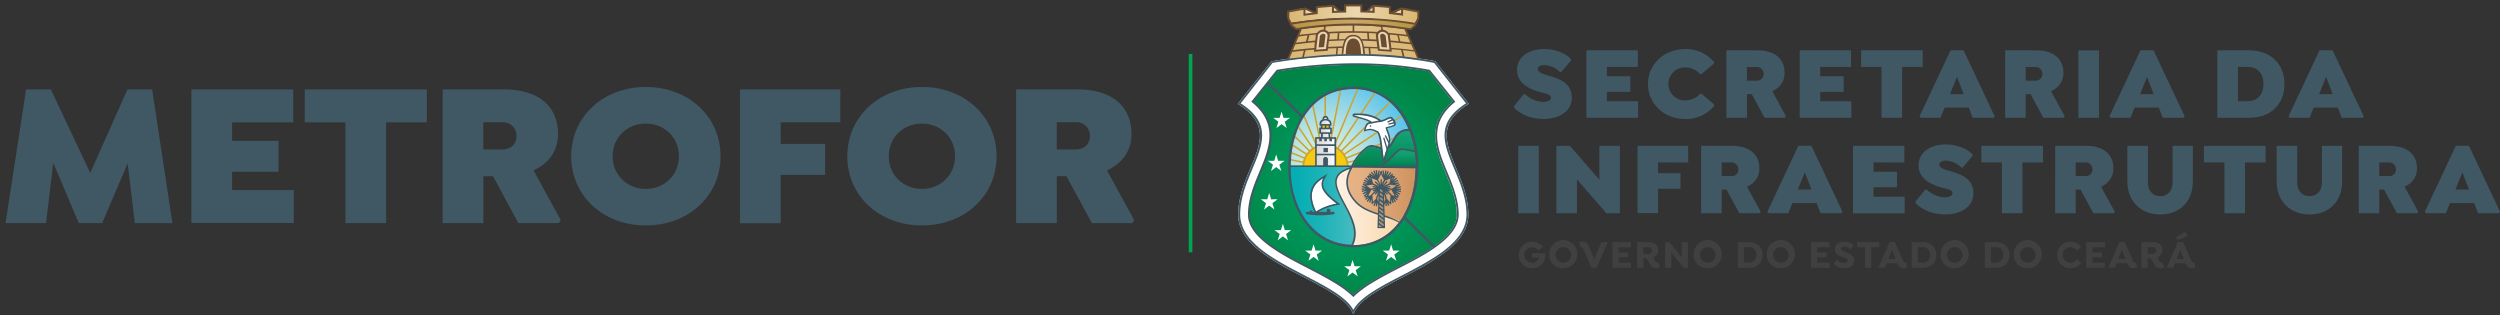 <svg id="Layer_1" data-name="Layer 1" xmlns="http://www.w3.org/2000/svg" xmlns:xlink="http://www.w3.org/1999/xlink" viewBox="0 0 1131.06 142.62"><rect x="0" y="0" width="1131.06" height="142.62" fill="#333333" stroke="none"/><defs><style>.cls-1,.cls-17,.cls-21,.cls-38,.cls-45{fill:none;}.cls-2{fill:#405864;}.cls-3{fill:#404041;}.cls-16,.cls-4{fill:#fff;}.cls-5{fill:#e9d5b0;}.cls-16,.cls-20,.cls-22,.cls-44,.cls-5{fill-rule:evenodd;}.cls-6{clip-path:url(#clip-path);}.cls-7{fill:url(#linear-gradient);}.cls-8{clip-path:url(#clip-path-2);}.cls-9{fill:url(#linear-gradient-2);}.cls-10{clip-path:url(#clip-path-3);}.cls-11{fill:url(#linear-gradient-3);}.cls-12{clip-path:url(#clip-path-4);}.cls-13{clip-path:url(#clip-path-5);}.cls-14{clip-path:url(#clip-path-6);}.cls-15{fill:url(#radial-gradient);}.cls-17{stroke:#fff;}.cls-17,.cls-21,.cls-38,.cls-45{stroke-miterlimit:2.61;stroke-width:0;}.cls-18{clip-path:url(#clip-path-7);}.cls-19{fill:url(#radial-gradient-2);}.cls-20{fill:#c9a42e;}.cls-21{stroke:#c9a42e;}.cls-22,.cls-37{fill:#f9c911;}.cls-23{clip-path:url(#clip-path-8);}.cls-24{clip-path:url(#clip-path-9);}.cls-25{fill:url(#linear-gradient-4);}.cls-26{clip-path:url(#clip-path-10);}.cls-27{clip-path:url(#clip-path-11);}.cls-28{fill:url(#linear-gradient-5);}.cls-29{clip-path:url(#clip-path-12);}.cls-30{clip-path:url(#clip-path-13);}.cls-31{fill:url(#linear-gradient-6);}.cls-32{clip-path:url(#clip-path-14);}.cls-33{clip-path:url(#clip-path-15);}.cls-34{fill:url(#linear-gradient-7);}.cls-35{clip-path:url(#clip-path-16);}.cls-36{fill:url(#linear-gradient-8);}.cls-38{stroke:#f9c911;}.cls-39{clip-path:url(#clip-path-18);}.cls-40{clip-path:url(#clip-path-19);}.cls-41{clip-path:url(#clip-path-20);}.cls-42{clip-path:url(#clip-path-21);}.cls-43{clip-path:url(#clip-path-22);}.cls-44{fill:#aa9176;}.cls-45{stroke:#aa9176;}.cls-46{fill:url(#linear-gradient-9);}.cls-47{fill:url(#linear-gradient-10);}.cls-48{fill:#6d4d32;}.cls-49{fill:#00a551;}</style><clipPath id="clip-path"><path class="cls-1" d="M641.26,5.05l-1.09-.21c-1.83-.37-3.72-.74-5.52-1a.34.34,0,0,0-.29.08.33.33,0,0,0-.13.26l-.05,1.43v.86c-1.49-.21-2.9-.36-4.39-.51l-1.19-.13V3.38a.36.36,0,0,0-.32-.35c-2.12-.21-4.3-.38-6.48-.52a.34.34,0,0,0-.27.1.36.36,0,0,0-.11.26V5.26c-1.88-.08-3.81-.14-5.75-.18V2.65a.35.35,0,0,0-.35-.35h-2.69c-1.25,0-2.52,0-3.78,0a.36.36,0,0,0-.36.35V5.1c-1.88.05-3.81.11-5.74.2V2.9a.32.32,0,0,0-.12-.26.36.36,0,0,0-.27-.1c-2.11.14-4.29.31-6.47.53a.35.35,0,0,0-.33.35V5.84c-2,.21-3.63.42-5.47.67V4.07a.36.36,0,0,0-.42-.35c-1.38.22-2.87.53-4.31.84l-2.44.49a.35.35,0,0,0-.29.35V8a.47.47,0,0,0,0,.17l1.06,2a.36.36,0,0,0,.28.19.44.44,0,0,0,.16,0,175.67,175.67,0,0,1,27.06-2.27c9.15,0,18.13,1.08,28.78,2.75h.06a.31.31,0,0,0,.23-.08.35.35,0,0,0,.13-.27v-.32l.87-1.63.2-.38a.47.47,0,0,0,0-.17V5.4A.35.35,0,0,0,641.26,5.05Z"/></clipPath><linearGradient id="linear-gradient" x1="580.77" y1="6.21" x2="644.43" y2="6.21" gradientUnits="userSpaceOnUse"><stop offset="0" stop-color="#d7b46d"/><stop offset="0.51" stop-color="#ecd8b0"/><stop offset="0.52" stop-color="#ecd7af"/><stop offset="1" stop-color="#d7b46b"/></linearGradient><clipPath id="clip-path-2"><path class="cls-1" d="M583.84,10.8a181.88,181.88,0,0,1,29.23-2.46,144.17,144.17,0,0,1,27.28,2.46l-.49.83-1.76,1.65a196.66,196.66,0,0,0-26.26-2.19,177.83,177.83,0,0,0-25.47,2.19Z"/></clipPath><linearGradient id="linear-gradient-2" x1="583.53" y1="10.67" x2="640.77" y2="10.67" gradientUnits="userSpaceOnUse"><stop offset="0" stop-color="#b69544"/><stop offset="0.51" stop-color="#c6a765"/><stop offset="1" stop-color="#b79542"/></linearGradient><clipPath id="clip-path-3"><path class="cls-1" d="M582.68,27.13s14.66-1.72,30.44-2.06A147.2,147.2,0,0,1,642,27.24c0,.08-6.17-14.18-6.17-14.18S625.46,11.74,613,11.42a141.71,141.71,0,0,0-24.44,1.75Z"/></clipPath><linearGradient id="linear-gradient-3" x1="582.35" y1="19.31" x2="642.59" y2="19.31" gradientUnits="userSpaceOnUse"><stop offset="0" stop-color="#dab772"/><stop offset="0.51" stop-color="#dfc18a"/><stop offset="1" stop-color="#dab772"/></linearGradient><clipPath id="clip-path-4"><path class="cls-1" d="M613.25,25a228.32,228.32,0,0,0-37.84,3.27L561,46.64c22,14-.22,29.48-.22,50.52s44,29.27,51.39,43.3c7.34-14,51.38-22.27,51.38-43.3s-22.25-36.5-.22-50.52L648.82,28.26A190.51,190.51,0,0,0,613.26,25Z"/></clipPath><clipPath id="clip-path-5"><path class="cls-1" d="M577.82,32.26,567,45.8c4.12,3.42,7.18,7.72,7.81,13.32.75,6.65-2.19,13.33-4.69,19.36s-5,12.13-5,18.68a10.48,10.48,0,0,0,.48,3.13c2.47,8,14.95,14.59,21.93,18.29,5.51,2.92,11.2,5.68,16.53,8.93a47,47,0,0,1,8.21,5.84,44.83,44.83,0,0,1,7.88-5.84c5.33-3.25,11-6,16.53-8.93,7.45-4,22.41-11.63,22.41-21.42,0-6.55-2.5-12.71-5-18.68s-5.38-12.7-4.63-19.35c.63-5.6,3.71-9.76,7.82-13.18L646.38,32.22a185.53,185.53,0,0,0-33.13-2.9,222.08,222.08,0,0,0-35.43,2.94"/></clipPath><clipPath id="clip-path-6"><rect class="cls-1" x="562.86" y="27.15" width="99.49" height="108.62"/></clipPath><radialGradient id="radial-gradient" cx="600.54" cy="82.55" r="52.81" gradientTransform="translate(3.74) scale(1.01 1)" gradientUnits="userSpaceOnUse"><stop offset="0" stop-color="#00a468"/><stop offset="0.39" stop-color="#009b5f"/><stop offset="1" stop-color="#008547"/></radialGradient><clipPath id="clip-path-7"><path class="cls-1" d="M583.71,76.93h56.77c.47-18.14-9-36.75-28.38-36.75s-28.86,18.61-28.39,36.75"/></clipPath><radialGradient id="radial-gradient-2" cx="590.64" cy="71.37" r="38.11" gradientTransform="translate(3.74) scale(1.01 1)" gradientUnits="userSpaceOnUse"><stop offset="0" stop-color="#dfefdf"/><stop offset="0.14" stop-color="#d6ece0"/><stop offset="0.37" stop-color="#bde4e2"/><stop offset="0.65" stop-color="#95d6e6"/><stop offset="0.99" stop-color="#5dc4ec"/><stop offset="1" stop-color="#5bc3ec"/></radialGradient><clipPath id="clip-path-8"><path class="cls-1" d="M583.69,75.73c0,1.35.07,2.7.18,4,6.57.21,15-.18,15.26,1.07,0,.17.37.08.68,0s.57-.17.41,0c-3,3.34.72,9.09,4.52,12,11.84,9.17,7.51,14.33-2.07,16.4A26.46,26.46,0,0,0,612.1,111c10.93,0,18.68-5.85,23.3-14.19-7.08-2.81-19.07-4.28-21.86-10.57-.91-2.07,4.74-6,5.62-7.68,1.71-3.28-9.39-2.58-9.09-2.81l-26.18-.14c.09,0,0,.07-.2.17"/></clipPath><clipPath id="clip-path-9"><rect class="cls-1" x="581.07" y="73.84" width="56.85" height="39.42"/></clipPath><linearGradient id="linear-gradient-4" x1="581.48" y1="97.13" x2="636.98" y2="97.13" gradientUnits="userSpaceOnUse"><stop offset="0" stop-color="#fff"/><stop offset="0.18" stop-color="#fffbf6"/><stop offset="0.48" stop-color="#fdeedd"/><stop offset="0.85" stop-color="#fbdbb5"/><stop offset="1" stop-color="#fad2a3"/></linearGradient><clipPath id="clip-path-10"><path class="cls-1" d="M583.69,75.38c-1.46,7.78,1.92,19.85,9,27.38,5.79,6.18,14,8.85,17.36,8.36.66-.1,1.24.21,1.45-.19,7.28-13.72-19.27-29.08-.41-35.18,3.47-1.13-19.32-.18-27.37-.18"/></clipPath><clipPath id="clip-path-11"><rect class="cls-1" x="581.01" y="73.92" width="39.37" height="39.42"/></clipPath><linearGradient id="linear-gradient-5" x1="582.76" y1="93.07" x2="620.11" y2="93.07" gradientUnits="userSpaceOnUse"><stop offset="0" stop-color="#00adb3"/><stop offset="0.18" stop-color="#09afb5"/><stop offset="0.47" stop-color="#22b4b9"/><stop offset="0.84" stop-color="#4abdc1"/><stop offset="1" stop-color="#5ec1c5"/></linearGradient><clipPath id="clip-path-12"><path class="cls-1" d="M637.06,59.16c-6.71.07-5.89,8-10.52,8.54-1.1.11-4-1-5.93-1.25-2.6-.42-7.7,5.82-8.82,9.09H640.5a46.51,46.51,0,0,0-2.92-16.34,4,4,0,0,0-.49,0Z"/></clipPath><clipPath id="clip-path-13"><path class="cls-1" d="M637.06,59.16c-6.71.07-6.09,7.91-10.73,8.4-1.09.11-3.82-.81-5.72-1.11-2.6-.42-7.7,5.82-8.82,9.09H640.5a46.51,46.51,0,0,0-2.92-16.34,4,4,0,0,0-.49,0Z"/></clipPath><linearGradient id="linear-gradient-6" x1="626.33" y1="58.08" x2="626.33" y2="75.43" gradientUnits="userSpaceOnUse"><stop offset="0" stop-color="#15a476"/><stop offset="0.32" stop-color="#109c6d"/><stop offset="0.85" stop-color="#048654"/><stop offset="1" stop-color="#007f4c"/></linearGradient><clipPath id="clip-path-14"><path class="cls-1" d="M613.8,91.36c4.66,4.86,13.2,5.51,19.47,8.75,4.78-6.57,7.18-15.38,7.23-24.21l-28.57-.34c-2.6,4.06-4,9.66,1.87,15.8"/></clipPath><clipPath id="clip-path-15"><rect class="cls-1" x="605.57" y="74.62" width="39.08" height="28.03"/></clipPath><linearGradient id="linear-gradient-7" x1="607.28" y1="89.6" x2="641.12" y2="89.6" gradientUnits="userSpaceOnUse"><stop offset="0" stop-color="#e8b589"/><stop offset="0.31" stop-color="#e3ae80"/><stop offset="0.82" stop-color="#d49967"/><stop offset="1" stop-color="#ce915d"/></linearGradient><clipPath id="clip-path-16"><path class="cls-1" d="M625.37,75h15.12a48,48,0,0,0-.48-6.23c-1.46-.19-3.7-.73-5.27-.92l-.29,0c-2.59,0-4.17,4.13-9.08,7.17"/></clipPath><linearGradient id="linear-gradient-8" x1="634.4" y1="67.81" x2="634.4" y2="75.59" xlink:href="#linear-gradient-6"/><clipPath id="clip-path-18"><path class="cls-1" d="M598.92,53.68a.59.59,0,0,0,.59.58.58.58,0,1,0,0-1.16.59.59,0,0,0-.59.58"/></clipPath><clipPath id="clip-path-19"><polygon class="cls-1" points="598.35 59.88 597.86 67.86 601.28 67.86 600.78 59.88 598.35 59.88"/></clipPath><clipPath id="clip-path-20"><rect class="cls-1" x="597.45" y="58.41" width="4.18" height="1.37"/></clipPath><clipPath id="clip-path-21"><polygon class="cls-1" points="602.46 62.75 602.46 63.88 601.3 63.88 601.3 62.75 600.14 62.75 600.14 63.88 598.99 63.88 598.99 62.75 597.83 62.75 597.83 63.88 596.68 63.88 596.68 62.75 595.52 62.75 595.52 74.76 603.61 74.76 603.61 63.88 603.61 62.75 602.46 62.75"/></clipPath><clipPath id="clip-path-22"><path class="cls-1" d="M597.59,55.86v.19h3.89v-.19c0-.79-.87-1.44-1.94-1.44s-1.95.64-1.95,1.44"/></clipPath><linearGradient id="linear-gradient-9" x1="595.48" y1="68.73" x2="603.89" y2="68.73" gradientUnits="userSpaceOnUse"><stop offset="0" stop-color="#dad9d8"/><stop offset="0.34" stop-color="#e1e1e1"/><stop offset="0.9" stop-color="#f5f7fa"/><stop offset="1" stop-color="#f9fcff"/></linearGradient><linearGradient id="linear-gradient-10" x1="597.63" y1="57.59" x2="601.92" y2="57.59" xlink:href="#linear-gradient-9"/></defs><path class="cls-2" d="M685,48.64V48l4.32-5.35h.66a13.28,13.28,0,0,0,8,3.47c2.25,0,3.7-.71,3.7-1.88,0-1.64-2.06-1.78-5.11-2.63-4.7-1.31-10.23-3.94-10.23-10,0-5.58,5-9.43,12.25-9.43,5.16,0,9.85,2,12.15,4.55v.66l-4.36,5.16h-.66a10.82,10.82,0,0,0-7-3.1c-1.78,0-3,.66-3,1.74,0,1.5,2.11,2.21,4.17,2.82,5.26,1.5,11.22,3.28,11.22,10.18,0,6.34-5.91,9.62-12.72,9.62C692.71,53.85,687.73,51.69,685,48.64Z"/><path class="cls-2" d="M727,30.29v4.22h10.6v7.05H727v4.22H741.1v7.51H717.72V22.78H741v7.51Z"/><path class="cls-2" d="M745.6,38c0-9,7.32-15.81,17-15.81a16.63,16.63,0,0,1,12.86,5.86v.66l-5.63,4.79h-.66a9.11,9.11,0,0,0-6.61-3,7.47,7.47,0,1,0,0,14.93,9.11,9.11,0,0,0,6.61-3h.66l5.63,4.79V48a16.6,16.6,0,0,1-13,5.86C753,53.85,745.6,47.09,745.6,38Z"/><path class="cls-2" d="M808,52.59l-.42.7h-9.24l-5.78-10.7h-2.2v10.7h-9.3V22.78h14c8,0,12.34,3.94,12.34,10.19,0,4-2.25,6.75-5.58,8.3Zm-17.64-16.1h4.31a3,3,0,0,0,3.24-3,3.07,3.07,0,0,0-3.24-3.19h-4.31Z"/><path class="cls-2" d="M823.51,30.29v4.22h10.61v7.05H823.51v4.22h14.08v7.51H814.22V22.78h23.23v7.51Z"/><path class="cls-2" d="M860.54,53.29h-9.29v-23H842V22.78h27.88v7.51h-9.29Z"/><path class="cls-2" d="M902.41,52.59l-.43.7H892.5l-1.78-4.6H879.78l-1.88,4.6h-9l-.43-.7,14-29.81h5.91Zm-14-10-3-7.79-3.19,7.79Z"/><path class="cls-2" d="M934.13,52.59l-.42.7h-9.25l-5.77-10.7h-2.21v10.7h-9.29V22.78h14c8,0,12.34,3.94,12.34,10.19,0,4-2.25,6.75-5.58,8.3Zm-17.65-16.1h4.32a3,3,0,0,0,3.24-3,3.07,3.07,0,0,0-3.24-3.19h-4.32Z"/><path class="cls-2" d="M949.62,22.78V53.29h-9.3V22.78Z"/><path class="cls-2" d="M988.38,52.59l-.42.7h-9.48l-1.78-4.6H965.76l-1.88,4.6h-9.06l-.42-.7,14-29.81h5.91Zm-14-10-3-7.79-3.19,7.79Z"/><path class="cls-2" d="M1033.53,38c0,9.2-6.15,15.3-16.14,15.3h-14.22V22.78h14.22C1027.38,22.78,1033.53,28.88,1033.53,38Zm-9.48,0c0-5-2.95-7.74-7-7.74h-4.55V45.78H1017C1021.1,45.78,1024.05,43,1024.05,38Z"/><path class="cls-2" d="M1069.39,52.59l-.42.7h-9.48l-1.79-4.6h-10.93l-1.88,4.6h-9.06l-.42-.7,14-29.81h5.92Zm-14-10-3-7.79-3.19,7.79Z"/><path class="cls-2" d="M696.18,66V96.47h-9.29V66Z"/><path class="cls-2" d="M732.88,66V96.47h-6.1l-13.33-15.3v15.3h-9.29V66h6.1l13.33,15.3V66Z"/><path class="cls-2" d="M750.15,73.47V78.4h10.14v7H750.15v11h-9.29V66h22.91v7.51Z"/><path class="cls-2" d="M796.57,95.76l-.42.71H786.9l-5.77-10.7h-2.21v10.7h-9.29V66h14c8,0,12.34,3.94,12.34,10.18,0,4-2.25,6.76-5.58,8.31Zm-17.65-16.1h4.32a2.94,2.94,0,0,0,3.24-3,3.07,3.07,0,0,0-3.24-3.19h-4.32Z"/><path class="cls-2" d="M833.55,95.76l-.42.71h-9.48l-1.78-4.6H810.93l-1.88,4.6h-9l-.43-.71,14-29.8h5.91Zm-14-10-3-7.8-3.19,7.8Z"/><path class="cls-2" d="M847.63,73.47v4.22h10.61v7H847.63V89h14.08v7.51H838.34V66h23.23v7.51Z"/><path class="cls-2" d="M866.64,91.82v-.66L871,85.81h.65a13.26,13.26,0,0,0,8,3.48c2.25,0,3.71-.71,3.71-1.88,0-1.64-2.07-1.78-5.12-2.63-4.69-1.31-10.23-3.94-10.23-10,0-5.59,5-9.43,12.25-9.43,5.16,0,9.86,2,12.16,4.55v.66L888,75.77h-.66a10.79,10.79,0,0,0-6.94-3.1c-1.79,0-3,.66-3,1.74,0,1.5,2.11,2.2,4.18,2.81,5.26,1.51,11.22,3.29,11.22,10.19,0,6.34-5.92,9.62-12.72,9.62C874.38,97,869.41,94.87,866.64,91.82Z"/><path class="cls-2" d="M915,96.47h-9.3v-23h-9.29V66h27.88v7.51H915Z"/><path class="cls-2" d="M956.75,95.76l-.42.71h-9.25l-5.77-10.7H939.1v10.7h-9.29V66h14c8,0,12.34,3.94,12.34,10.18,0,4-2.25,6.76-5.58,8.31ZM939.1,79.66h4.32a2.94,2.94,0,0,0,3.24-3,3.07,3.07,0,0,0-3.24-3.19H939.1Z"/><path class="cls-2" d="M971.77,66V82.67c0,3.66,2.25,6.1,5.58,6.1s5.59-2.44,5.59-6.1V66h9.15V82.11c0,9-5.91,14.92-14.74,14.92s-14.88-6-14.88-14.92V66Z"/><path class="cls-2" d="M1015.7,96.47h-9.3v-23h-9.29V66H1025v7.51h-9.29Z"/><path class="cls-2" d="M1039.3,66V82.67c0,3.66,2.26,6.1,5.59,6.1s5.59-2.44,5.59-6.1V66h9.15V82.11c0,9-5.92,14.92-14.74,14.92s-14.88-6-14.88-14.92V66Z"/><path class="cls-2" d="M1094.08,95.76l-.43.71h-9.24l-5.78-10.7h-2.2v10.7h-9.29V66h14c8,0,12.35,3.94,12.35,10.18,0,4-2.26,6.76-5.59,8.31Zm-17.65-16.1h4.32a2.94,2.94,0,0,0,3.24-3,3.07,3.07,0,0,0-3.24-3.19h-4.32Z"/><path class="cls-2" d="M1131.06,95.76l-.42.71h-9.48l-1.79-4.6h-10.93l-1.88,4.6h-9.06l-.42-.71,14-29.8H1117Zm-14-10-3-7.8-3.19,7.8Z"/><path class="cls-3" d="M699.19,115.48a5.84,5.84,0,0,1-6.08,5.87,6,6,0,1,1,0-12,6.19,6.19,0,0,1,4.89,2.23v.2l-1.73,1.46h-.2a3.8,3.8,0,0,0-2.94-1.37,3.5,3.5,0,0,0,0,7,3.17,3.17,0,0,0,3.23-2.34h-3.27v-2h5.82l.19.18A6.29,6.29,0,0,1,699.19,115.48Z"/><path class="cls-3" d="M700.92,115.34a6.36,6.36,0,1,1,6.35,6A6,6,0,0,1,700.92,115.34Zm9.86,0a3.52,3.52,0,1,0-3.51,3.5A3.41,3.41,0,0,0,710.78,115.34Z"/><path class="cls-3" d="M727.33,109.72l-5,11.42h-2.27l-3.62-8.28c-.28-.66-.46-.91-.69-1a.77.77,0,0,0-.57.05l-.18-.08-.48-1.9.07-.19a2.42,2.42,0,0,1,1.5-.43c1.41,0,2.15.71,2.73,2.07l2.42,5.94,3.23-7.8h2.76Z"/><path class="cls-3" d="M732.27,111.83v2.41h4.34v2.17h-4.34v2.45h5.65v2.28h-8.43v-11.6h8.43v2.29Z"/><path class="cls-3" d="M750.89,120.73l-.09.2a2.81,2.81,0,0,1-1.57.42c-1.69,0-2.37-1-3.12-2.46-.37-.73-1-2.1-1.75-2.1h-.91v4.35h-2.78v-11.6h5.05c2.94,0,4.49,1.41,4.49,3.7a3.29,3.29,0,0,1-2.41,3.24,3.79,3.79,0,0,1,.68,1c.34.73.66,1.39,1.27,1.39a1.19,1.19,0,0,0,.46-.12l.18.09Zm-5.15-5.85a1.48,1.48,0,0,0,1.64-1.5,1.51,1.51,0,0,0-1.64-1.55h-2.29v3Z"/><path class="cls-3" d="M763.66,109.54v11.6h-2l-5.54-6.92v6.92h-2.79v-11.6h2l5.57,6.94v-6.94Z"/><path class="cls-3" d="M766.28,115.34a6.36,6.36,0,1,1,6.35,6A6,6,0,0,1,766.28,115.34Zm9.86,0a3.51,3.51,0,1,0-3.51,3.5A3.41,3.41,0,0,0,776.14,115.34Z"/><path class="cls-3" d="M797.42,115.32c0,3.5-2.37,5.82-6.1,5.82h-5.08v-11.6h5.08C795.05,109.54,797.42,111.86,797.42,115.32Zm-2.85,0a3.21,3.21,0,0,0-3.36-3.51H789v7h2.19A3.22,3.22,0,0,0,794.57,115.34Z"/><path class="cls-3" d="M799.36,115.34a6.36,6.36,0,1,1,6.35,6A6,6,0,0,1,799.36,115.34Zm9.87,0a3.52,3.52,0,1,0-3.52,3.5A3.42,3.42,0,0,0,809.23,115.34Z"/><path class="cls-3" d="M822.1,111.83v2.41h4.34v2.17H822.1v2.45h5.66v2.28h-8.44v-11.6h8.44v2.29Z"/><path class="cls-3" d="M829.72,119.36v-.25l1.28-1.54h.2a4.36,4.36,0,0,0,3.08,1.43c1,0,1.7-.47,1.7-1.14,0-.84-1.07-1.11-2.36-1.56-1.57-.53-3.49-1.3-3.49-3.53s1.94-3.44,4.33-3.44a5.2,5.2,0,0,1,4.12,1.73v.27l-1.28,1.44h-.23a3.48,3.48,0,0,0-2.56-1.19c-.87,0-1.51.37-1.51,1s.82,1,1.73,1.39c1.89.66,4.1,1.38,4.1,3.84s-2,3.51-4.48,3.51A5.8,5.8,0,0,1,829.72,119.36Z"/><path class="cls-3" d="M846.59,111.83v9.31h-2.78v-9.31H840.2v-2.29h10v2.29Z"/><path class="cls-3" d="M862.82,120.78l-.11.2a3,3,0,0,1-1.51.37,2.46,2.46,0,0,1-1.56-.48,4.89,4.89,0,0,1-1.21-1.76H853.6l-.8,2h-2.93l5-11.6h2.41l3.71,8.32c.35.8.59,1,.91,1a.81.81,0,0,0,.39-.12l.16.09Zm-8.46-3.6h3.3L856,113Z"/><path class="cls-3" d="M876.05,115.32c0,3.5-2.37,5.82-6.1,5.82h-5.08v-11.6H870C873.68,109.54,876.05,111.86,876.05,115.32Zm-2.85,0a3.21,3.21,0,0,0-3.36-3.51h-2.19v7h2.19A3.22,3.22,0,0,0,873.2,115.34Z"/><path class="cls-3" d="M878,115.34a6.36,6.36,0,1,1,6.35,6A6,6,0,0,1,878,115.34Zm9.87,0a3.52,3.52,0,1,0-3.52,3.5A3.41,3.41,0,0,0,887.86,115.34Z"/><path class="cls-3" d="M909.13,115.32c0,3.5-2.37,5.82-6.1,5.82H898v-11.6H903C906.76,109.54,909.13,111.86,909.13,115.32Zm-2.85,0a3.21,3.21,0,0,0-3.35-3.51h-2.2v7h2.2A3.21,3.21,0,0,0,906.28,115.34Z"/><path class="cls-3" d="M911.08,115.34a6.36,6.36,0,1,1,6.35,6A6,6,0,0,1,911.08,115.34Zm9.86,0a3.52,3.52,0,1,0-3.51,3.5A3.41,3.41,0,0,0,920.94,115.34Z"/><path class="cls-3" d="M933.19,115.34a3.39,3.39,0,0,0,3.44,3.5,3.82,3.82,0,0,0,3-1.38h.19l1.72,1.43v.2a6.19,6.19,0,0,1-4.89,2.26,6,6,0,1,1,0-12,6.19,6.19,0,0,1,4.86,2.27v.19l-1.72,1.43h-.19a3.81,3.81,0,0,0-3-1.37A3.39,3.39,0,0,0,933.19,115.34Z"/><path class="cls-3" d="M946.69,111.83v2.41H951v2.17h-4.34v2.45h5.66v2.28h-8.44v-11.6h8.44v2.29Z"/><path class="cls-3" d="M966.79,120.78l-.1.2a3,3,0,0,1-1.52.37,2.45,2.45,0,0,1-1.55-.48,4.78,4.78,0,0,1-1.22-1.76h-4.83l-.8,2h-2.93l5-11.6h2.41l3.71,8.32c.36.8.59,1,.91,1a.81.81,0,0,0,.39-.12l.16.09Zm-8.45-3.6h3.3L960,113Z"/><path class="cls-3" d="M979.06,120.73l-.09.2a2.81,2.81,0,0,1-1.57.42c-1.69,0-2.37-1-3.12-2.46-.37-.73-1-2.1-1.75-2.1h-.9v4.35h-2.79v-11.6h5c2.94,0,4.49,1.41,4.49,3.7a3.29,3.29,0,0,1-2.4,3.24,3.78,3.78,0,0,1,.67,1c.34.73.66,1.39,1.27,1.39a1.19,1.19,0,0,0,.46-.12l.18.09Zm-5.15-5.85a1.48,1.48,0,0,0,1.64-1.5,1.51,1.51,0,0,0-1.64-1.55h-2.28v3Z"/><path class="cls-3" d="M993.19,120.78l-.11.2a3,3,0,0,1-1.52.37,2.45,2.45,0,0,1-1.55-.48,4.77,4.77,0,0,1-1.21-1.76H984l-.8,2h-2.92l5-11.6h2.4l3.71,8.32c.36.8.59,1,.91,1a.9.9,0,0,0,.4-.12l.16.09Zm-8-12.27-.61-1v-.2l3.82-2.39h.19l1,1.68v.19l-4.25,1.75Zm-.47,8.67H988L986.39,113Z"/><path class="cls-4" d="M654.61,59.77c.62-5.56,4.56-9.38,9.11-12.28l.81-.51-15.2-19.3-.32-.06c-1.82-.35-3.64-.66-5.46-.95-5.54-.75-9.47-1.25-12.9-1.59l-2.82-.22h-.09l-.85-.06h-.23l-.22,0c-2.1-.13-4.19-.24-6.29-.31h0l-.75,0h0l-.63,0c-7.69-.16-14.48.1-19.31.39h0c-1.68.11-12.51,1.19-14.52,1.43l-.33,0c-2.46.34-7.51,1.12-9.36,1.41L560,47l.8.51c4.55,2.9,8.49,6.72,9.12,12.28s-2.33,11.8-4.39,16.76c-2.77,6.66-5.35,13.24-5.35,20.56a15.75,15.75,0,0,0,.7,4.63c1.51,4.87,5.27,8.79,9.23,11.9A100.6,100.6,0,0,0,585.3,123c5.4,2.86,11,5.56,16.19,8.74,3.48,2.11,8.1,5.24,10,8.89l.78,1.49.78-1.49c1.92-3.65,6.54-6.78,10-8.89,5.21-3.18,10.79-5.88,16.19-8.74a100.1,100.1,0,0,0,15.15-9.37c4-3.11,7.72-7,9.23-11.9a15.42,15.42,0,0,0,.7-4.63c0-7.32-2.57-13.9-5.34-20.56C656.94,71.57,654,65.22,654.61,59.77Z"/><polygon class="cls-5" points="630.88 5.68 633.94 6.15 633.97 4.29 630.88 5.68"/><polygon class="cls-5" points="603.48 3.21 603.45 5.01 605.23 4.89 603.48 3.21"/><polygon class="cls-5" points="619.3 4.87 621.08 4.98 621.05 3.19 619.3 4.87"/><g class="cls-6"><rect class="cls-7" x="580.77" width="63.66" height="12.43"/></g><g class="cls-8"><rect class="cls-9" x="583.53" y="8.06" width="57.24" height="5.22"/></g><g class="cls-10"><rect class="cls-11" x="582.35" y="10.89" width="60.24" height="16.82"/></g><path class="cls-5" d="M616.28,24.79l-8.84.11a32.19,32.19,0,0,1,.56-5,6.09,6.09,0,0,1,2.2-3.17,3.74,3.74,0,0,1,3.2-.49,4.37,4.37,0,0,1,2.47,2.13A9.73,9.73,0,0,1,617,22a10.79,10.79,0,0,1,0,2.84Z"/><path class="cls-5" d="M625.46,13.87c-1.41.09-2.67,1-2.58,2.12s.78,6.49.78,6.49l5.68.41-1-7.33S626.87,13.79,625.46,13.87Z"/><g class="cls-13"><g class="cls-14"><rect class="cls-15" x="561.93" y="27.15" width="101.57" height="110.81"/></g></g><path class="cls-1" d="M577.82,32.26,567,45.8c4.12,3.42,7.18,7.72,7.81,13.32.75,6.65-2.19,13.33-4.69,19.36s-5,12.13-5,18.68a10.48,10.48,0,0,0,.48,3.13c2.47,8,14.95,14.59,21.93,18.29,5.51,2.92,11.2,5.68,16.53,8.93a47,47,0,0,1,8,5.94,46.17,46.17,0,0,1,8-5.94c5.33-3.25,11-6,16.53-8.93,7.45-4,22.41-11.63,22.41-21.42,0-6.55-2.5-12.71-5-18.68s-5.44-12.71-4.69-19.36c.63-5.6,3.77-9.75,7.88-13.17L646.38,32.22a185.53,185.53,0,0,0-33.13-2.9,222.08,222.08,0,0,0-35.43,2.94"/><polygon class="cls-16" points="579.81 50.48 578.92 53.34 576.03 53.33 578.37 55.09 577.47 57.95 579.81 56.18 582.15 57.95 581.25 55.09 583.6 53.33 580.7 53.34 579.81 50.48"/><polygon class="cls-17" points="579.81 50.48 578.92 53.34 576.03 53.33 578.37 55.09 577.47 57.95 579.81 56.18 582.15 57.95 581.25 55.09 583.6 53.33 580.7 53.34 579.81 50.48"/><polygon class="cls-16" points="577.38 69.91 576.49 72.76 573.59 72.76 575.93 74.52 575.03 77.37 577.38 75.6 579.71 77.37 578.81 74.52 581.16 72.76 578.26 72.76 577.38 69.91"/><polygon class="cls-17" points="577.38 69.91 576.49 72.76 573.59 72.76 575.93 74.52 575.03 77.37 577.38 75.6 579.71 77.37 578.81 74.52 581.16 72.76 578.26 72.76 577.38 69.91"/><polygon class="cls-16" points="574.22 87.31 573.33 90.17 570.43 90.16 572.78 91.92 571.88 94.78 574.22 93.01 576.56 94.78 575.66 91.92 578 90.16 575.11 90.17 574.22 87.31"/><polygon class="cls-17" points="574.22 87.31 573.33 90.17 570.43 90.16 572.78 91.92 571.88 94.78 574.22 93.01 576.56 94.78 575.66 91.92 578 90.16 575.11 90.17 574.22 87.31"/><polygon class="cls-16" points="611.92 117.59 611.03 120.45 608.14 120.45 610.48 122.21 609.58 125.06 611.92 123.29 614.26 125.06 613.36 122.21 615.71 120.45 612.82 120.45 611.92 117.59"/><polygon class="cls-17" points="611.92 117.59 611.03 120.45 608.14 120.45 610.48 122.21 609.58 125.06 611.92 123.29 614.26 125.06 613.36 122.21 615.71 120.45 612.82 120.45 611.92 117.59"/><polygon class="cls-16" points="629.39 110.53 628.5 113.39 625.61 113.39 627.95 115.15 627.05 118 629.39 116.23 631.73 118 630.83 115.15 633.18 113.39 630.28 113.39 629.39 110.53"/><polygon class="cls-17" points="629.39 110.53 628.5 113.39 625.61 113.39 627.95 115.15 627.05 118 629.39 116.23 631.73 118 630.83 115.15 633.18 113.39 630.28 113.39 629.39 110.53"/><polygon class="cls-16" points="594.29 110.53 595.18 113.39 598.08 113.39 595.73 115.15 596.63 118 594.29 116.23 591.95 118 592.85 115.15 590.5 113.39 593.4 113.39 594.29 110.53"/><polygon class="cls-17" points="594.29 110.53 595.18 113.39 598.08 113.39 595.73 115.15 596.63 118 594.29 116.23 591.95 118 592.85 115.15 590.5 113.39 593.4 113.39 594.29 110.53"/><polygon class="cls-16" points="580.4 101.25 581.29 104.11 584.18 104.11 581.84 105.87 582.74 108.72 580.4 106.95 578.06 108.72 578.96 105.87 576.61 104.11 579.51 104.11 580.4 101.25"/><polygon class="cls-17" points="580.4 101.25 581.29 104.11 584.18 104.11 581.84 105.87 582.74 108.72 580.4 106.95 578.06 108.72 578.96 105.87 576.61 104.11 579.51 104.11 580.4 101.25"/><g class="cls-18"><rect class="cls-19" x="558.91" y="39.08" width="87.53" height="64.59"/></g><path class="cls-20" d="M583.7,75h16v.68h-16v-.16h0V75"/><path class="cls-21" d="M583.7,75h16v.68h-16v-.16h0Z"/><path class="cls-20" d="M583.84,71.94l15.91,3.12-.13.66-15.83-3.1c0-.22,0-.45.05-.68"/><path class="cls-21" d="M583.84,71.94l15.91,3.12-.13.66-15.83-3.1C583.81,72.4,583.82,72.17,583.84,71.94Z"/><path class="cls-20" d="M584.19,68.72l15.63,6.37-.26.62-15.47-6.3c0-.23.07-.46.1-.69"/><path class="cls-21" d="M584.19,68.72l15.63,6.37-.26.62-15.47-6.3C584.12,69.18,584.16,69,584.19,68.72Z"/><path class="cls-20" d="M584.82,65.24l15.07,9.89-.38.57L584.67,66l.15-.71"/><path class="cls-21" d="M584.82,65.24l15.07,9.89-.38.57L584.67,66Z"/><path class="cls-20" d="M585.86,61.36l14.08,13.83-.48.48L585.63,62.09c.08-.24.15-.49.23-.73"/><path class="cls-21" d="M585.86,61.36l14.08,13.83-.48.48L585.63,62.09C585.71,61.85,585.78,61.6,585.86,61.36Z"/><path class="cls-20" d="M587.54,57,600,75.26l-.57.37-12.2-17.9.33-.74"/><path class="cls-21" d="M587.54,57,600,75.26l-.57.37-12.2-17.9Z"/><path class="cls-20" d="M590.2,52.16,600,75.33l-.63.26-9.63-22.73.45-.7"/><path class="cls-21" d="M590.2,52.16,600,75.33l-.63.26-9.63-22.73Z"/><path class="cls-20" d="M594.24,47.25,600,75.41l-.67.13-5.69-27.7.58-.59"/><path class="cls-21" d="M594.24,47.25,600,75.41l-.67.13-5.69-27.7Z"/><path class="cls-20" d="M599.89,43.12,600,75.48h-.69l-.12-32,.68-.38"/><path class="cls-21" d="M599.89,43.12,600,75.48h-.69l-.12-32Z"/><path class="cls-20" d="M606.88,40.66,600,75.56l-.67-.13,6.82-34.62.73-.15"/><path class="cls-21" d="M606.88,40.66,600,75.56l-.67-.13,6.82-34.62Z"/><path class="cls-20" d="M614.61,40.29,600,75.63l-.64-.26,14.56-35.14c.24,0,.49,0,.72.06"/><path class="cls-21" d="M614.61,40.29,600,75.63l-.64-.26,14.56-35.14C614.13,40.25,614.38,40.26,614.61,40.29Z"/><path class="cls-20" d="M622.36,42.19l-22.43,33.5-.58-.37,22.37-33.4.64.27"/><path class="cls-21" d="M622.36,42.19l-22.43,33.5-.58-.37,22.37-33.4Z"/><path class="cls-20" d="M629.16,46.52,599.87,75.75l-.49-.48,29.27-29.2.51.45"/><path class="cls-21" d="M629.16,46.52,599.87,75.75l-.49-.48,29.27-29.2Z"/><path class="cls-20" d="M634.35,52.71,599.8,75.79l-.38-.56L634,52.14c.13.18.25.38.37.57"/><path class="cls-21" d="M634.35,52.71,599.8,75.79l-.38-.56L634,52.14C634.11,52.32,634.23,52.52,634.35,52.71Z"/><path class="cls-20" d="M637.86,59.94,599.73,75.81l-.27-.62L637.62,59.3l.24.64"/><path class="cls-21" d="M637.86,59.94,599.73,75.81l-.27-.62L637.62,59.3Z"/><path class="cls-20" d="M639.85,67.64l-40.2,8.19-.14-.67L639.73,67l.12.66"/><path class="cls-21" d="M639.85,67.64l-40.2,8.19-.14-.67L639.73,67Z"/><path class="cls-20" d="M640.5,75.51l-40.93.31v-.67l40.93-.31v.67"/><path class="cls-21" d="M640.5,75.51l-40.93.31v-.67l40.93-.31Z"/><path class="cls-20" d="M599.68,65.19A10.4,10.4,0,0,1,610.16,75.5h-21a10.41,10.41,0,0,1,10.49-10.31"/><path class="cls-22" d="M599.68,66.08a9.42,9.42,0,0,1,9.62,9.19H590.05a9.42,9.42,0,0,1,9.63-9.19"/><g class="cls-23"><g class="cls-24"><rect class="cls-25" x="581.48" y="74.03" width="55.51" height="46.21"/></g></g><g class="cls-26"><g class="cls-27"><rect class="cls-28" x="582.76" y="74.96" width="37.36" height="36.22"/></g><path class="cls-1" d="M611.47,111.28h0a25.86,25.86,0,0,1-21.15-11.49c-4.52-6.44-7-15-7-24.22a.36.36,0,0,1,.36-.36H611a.36.36,0,0,1,.36.3.35.35,0,0,1-.25.39c-3.49,1.07-5.58,2.53-6.39,4.45-1.33,3.18,1,7.47,3.44,12,3.18,5.88,6.79,12.55,3.6,18.73A.35.35,0,0,1,611.47,111.28ZM584.06,75.92c.09,16.33,8.61,34,27.19,34.65,2.83-5.8-.64-12.22-3.7-17.88-2.54-4.69-4.93-9.12-3.47-12.61.73-1.73,2.34-3.1,4.9-4.16H584.06Z"/></g><g class="cls-30"><rect class="cls-31" x="611.09" y="58.08" width="30.47" height="17.36"/></g><path class="cls-16" d="M595.43,95.8c-3.77-7.67-1.84-12.43,3.41-15.35-2.39,4.22,1.1,7.78,6.14,11.72a25.28,25.28,0,0,0-9.42,3.56Z"/><g class="cls-32"><g class="cls-33"><rect class="cls-34" x="607.28" y="74.96" width="33.84" height="29.28"/></g></g><g class="cls-35"><rect class="cls-36" x="624.96" y="67.81" width="18.89" height="7.78"/></g><rect class="cls-37" x="597.63" y="56.42" width="3.81" height="1.99"/><rect class="cls-38" x="597.63" y="56.42" width="3.81" height="1.99"/><path class="cls-16" d="M613.35,52.1a19.91,19.91,0,0,1,7.26.87c1.8.65,2.5.62,4.16,2.18l-2.53,1.58c-2.53-2.81-5.7-3.3-9-4.24-1.36-.4-1.31-.36.08-.39"/><path class="cls-16" d="M623.65,55.13c2,.14,4.37-1.39,5.35-1.58.32-.06.94.53.65.81a17.58,17.58,0,0,1-1.61.75,12.08,12.08,0,0,1,1.79-.78c.5.08.8.88.58,1.05,0,0-1.57.42-2,.64a10.17,10.17,0,0,1,2-.64c.27,0,.57.81.19,1-1.11.71-2.58.74-3.75,1.26.45,1.76,1.6,3.77,1.55,5.59-.09,2.83-1.66,5.49-2.14,8.15-.19,1-.06,1.3-.27.1-.62-3.47-.86-9.62-2.48-11.89a8.9,8.9,0,0,0-2-1.07,8,8,0,0,0-1.9-.24c-.45.12-1.52.35-2,.48.14-.83.8-3.16,2.36-3Z"/><path class="cls-44" d="M624.4,85.4l-.06.91,1.22.89,0-1-1.09-.81Zm-.55,16.19,0,.91.1.07h1.25Zm.06-1.81,0,.93,2.13,1.58,0-1ZM624,98l-.05.94,2.05,1.49,0-1Zm.06-1.81,0,.93,1.93,1.45v-1Zm.06-1.81-.05,1,1.82,1.32,0-1Zm.06-1.81,0,1,1.69,1.26,0-1Zm.06-1.8-.05,1,1.56,1.14,0-1Zm.06-1.81,0,1L625.67,91l0-1Zm.06-1.81-.06,1,1.35,1,0-1Z"/><path class="cls-45" d="M623.75,101.7l0,.9.1.08h1.25Zm.06-1.81,0,.9,2.13,1.59,0-.94Zm.06-1.81,0,.9,2,1.51,0-.95Z"/><polygon class="cls-46" points="603.89 75.04 595.48 75.04 595.48 62.42 603.87 62.42 603.89 75.04"/><path class="cls-47" d="M601.29,62.22l-3.58,0,.11-1.83-.19-.23,0-5.17a5.68,5.68,0,0,0,.81-.84c.4-.49.66-1.13,1.17-1.13.74,0,.53.59.86,1.07a13,13,0,0,0,1.25,1.4l.07,2.94.09,1.79-.75.16Z"/><rect class="cls-37" x="597.86" y="56.52" width="3.42" height="1.59"/><path class="cls-5" d="M598.61,13.85c1.41.08,2.68,1,2.58,2.11s-.78,6.49-.78,6.49l-5.68.41,1-7.33S597.2,13.76,598.61,13.85Z"/><path class="cls-48" d="M597.16,16.21c-.18,1.95-.43,3.29-.61,5.24,1-.09,1.71-.09,2.48-.16.25-1.92.44-3.35.68-5.27C599.22,14.9,597.93,15.05,597.16,16.21Z"/><path class="cls-48" d="M627.52,21.45c-.17-1.95-.43-3.29-.61-5.24-.77-1.16-2.06-1.31-2.55-.19.24,1.92.44,3.35.68,5.27C625.81,21.36,626.52,21.36,627.52,21.45Z"/><path class="cls-48" d="M615.82,24.62l-.05-.71h0c-.21-2.5-.39-6.48-3.52-6.48S609,21.55,608.83,24h0l0,.6Z"/><path class="cls-48" d="M612.27,16.45c4.06,0,4.17,4.87,4.49,7.9,0,0,0,.16,0,.16l0,.09h.79l0-.23h0c-.08-.82-.15-1.71-.28-2.6l1.87,0,.25,2.6h0l.06.19h.72v-.17h0l-.25-2.6,3.36.13.13,1,1.51.15c.83.08,1.67.09,2.51.16l2.23.18-.1-1.14c1.44.1,2.88.23,4.33.37l.69,2.74.1.42.72,0-.11-.69-.61-2.41,5.26.63L641,26h0l.11.24h0l.08.21.9.12v-.18h0l-5.73-13.06,2,.32,2.13-1.8L642,8.65a17.75,17.75,0,0,0,.1-3.77c-1.18-.23-7.72-1.55-8.23-1.48l-4.65,2.08V2.8L621,2.14v0L618.2,4.82l-1.82,0V2l-8.23,0V4.79l-1.79.06-2.85-2.68-8.23.66V5.49l-4.65-2.06c-.54-.07-7,1.22-8.23,1.45a17.68,17.68,0,0,0,.1,3.76c1.9,3.91.52,2.48,3.91,5l1.59-.24-5.61,13.16c0,.1,0,.07,0,.07l0,.18.84-.12.11-.18h0l1.3-3h0l5.25-.62-.71,2.82,0,.1,0,.55h.68L590.1,25l.56-2.22c1.3-.13,2.6-.24,3.9-.35l-.09,1,2.23-.18c.84-.07,1.68-.08,2.51-.16l1.51-.15.12-1c1.27-.06,2.53-.11,3.8-.15l-.19,2-.09,1h.74l0-.33v-.08h0l.25-2.64,1.93-.05.12-.74-6.51.27c.11-.88.23-1.76.34-2.64l7-.31A18.33,18.33,0,0,0,607.07,24h0l-.07.71h.76l0-.37h0C608.1,21.4,608.3,16.45,612.27,16.45Zm10.92-2q-5.24-.3-10.49-.32V11.52c4,0,8,.19,12,.51l.24,1.4-.3.07A3,3,0,0,0,623.19,14.4Zm-.7,1.85c.06.52.13,1.05.2,1.57l-3.18-.13-.23-2.75c1.14,0,2.29.09,3.44.16l-.09.18-.21.47Zm5,6.12c-.84-.06-1.67-.08-2.5-.16l-.75-.07-.1-.74c-.22-1.76-.46-3.51-.68-5.26l0-.25.11-.24a2.15,2.15,0,0,1,1.4-1.26,2.71,2.71,0,0,1,2.8,1.31l.13.2,0,.23c.16,1.75.45,3.48.61,5.23l.1,1.1Zm1.34-6.32,0-.47,0,0c1.12.11,2.24.22,3.36.35l.69,2.7c-1.24-.13-2.48-.25-3.73-.35C629,17.51,628.86,16.78,628.79,16.05Zm10.74,6.58h-.13c-3.31-.44-6.64-.77-10-1l0-.31c-.07-.77-.16-1.53-.26-2.3,3.09.26,6.18.6,9.24,1ZM638,19.23l-.14,0-4.34-.54L632.87,16l4,.52Zm-1.55-3.52-.14,0-8.14-.87a3.8,3.8,0,0,0-2.51-1.41l-.23-1.32q5,.44,9.93,1.14ZM633.94,4.37l0,1.73c-1-.13-2-.26-2.93-.44ZM621,3.27V4.92l-1.67-.07Zm-17.52,0,1.7,1.61-1.7.07ZM590.63,4.43l3,1.33-3,.38Zm-6.28,5.84c-1.34-2.55-1.06-1.62-1.06-4.66,2.15-.42,4.29-.8,6.44-1.14V7.16c2.15-.3,4.29-.56,6.44-.79V3.63c2.15-.21,4.29-.38,6.44-.52V5.88c2.15-.1,4.29-.18,6.44-.22V2.88c2.14,0,4.29,0,6.44,0V5.64c2.14,0,4.29.1,6.44.2V3.08c2.14.14,4.28.31,6.44.52V6.32q3.21.34,6.43.8V4.44Q638,5,641.25,5.61c0,3.12.29,2-1.1,4.71A181.92,181.92,0,0,0,611.42,8a176.43,176.43,0,0,0-27.06,2.26Zm2.3,2.43-2.14-1.57a169,169,0,0,1,55.47.06l-1.83,1.56-9.41-1.24A159.61,159.61,0,0,0,586.65,12.7Zm2.3.55c3.36-.48,6.73-.87,10.1-1.15l-.22,1.3a3.67,3.67,0,0,0-3,1.5l-7.91.83Zm-1.39,3.27h0l4-.51-.7,2.76-4.57.55Zm7.11,4.76,0,.42q-4.87.38-9.71,1L586,20.1h0c2.94-.4,5.89-.72,8.85-1C594.82,19.83,594.73,20.55,594.67,21.28Zm.61-5.23c-.07.77-.17,1.54-.27,2.31-1.1.09-2.2.2-3.29.31l.7-2.76,2.9-.29Zm5.37.09c-.22,1.75-.46,3.5-.68,5.26l-.1.74-.75.07c-.83.08-1.66.1-2.5.16l-1.11.09.1-1.1c.16-1.75.45-3.48.61-5.23l0-.23.13-.2a2.71,2.71,0,0,1,2.8-1.31,2.15,2.15,0,0,1,1.4,1.26l.11.24Zm.27-1.7a3,3,0,0,0-1.35-.9l.25-1.51c4-.32,8.07-.5,12.13-.51v2.56C608.27,14.11,604.59,14.22,600.92,14.44Zm4.08,3.3c-1.21,0-2.42.1-3.63.17l.21-1.66.07-.5-.21-.47-.06-.13c1.28-.07,2.57-.14,3.85-.19Zm.75,0,.23-2.78c4.18-.14,8.37-.16,12.54,0l.24,2.76-2.83-.06a7.5,7.5,0,0,1,.42.74l6.44.26c.12.89.23,1.77.34,2.65l-6-.23,0,.32c-.46-2.87-1.53-5.63-4.91-5.63a4,4,0,0,0-3.62,1.92Z"/><rect class="cls-2" x="598.78" y="66.92" width="2" height="1.93"/><path class="cls-2" d="M603.51,96.91a.65.65,0,0,0,0-1.07h-1.62v-1a.38.38,0,0,0-.38-.37h-.9a.38.38,0,0,0-.38.37v.89l0,.09h-3.7a25.68,25.68,0,0,1,8.31-3l1.57-.32-1.25-1c-2.22-1.73-6.21-4.8-6.52-7.8a4.66,4.66,0,0,1,.66-2.77l1.3-2.29L598.32,80c-6.56,3.65-6.63,9.67-3.61,15.84h-1v-.56h-1.27v.56h-1.42c-.38.29-.38.64,0,1.07A39.31,39.31,0,0,0,603.51,96.91Zm-4.83-16.27c-2.38,4.21,1,7.58,6,11.51a24.46,24.46,0,0,0-9.26,3.53C591.88,88.49,593.45,83.55,598.68,80.64Z"/><path class="cls-2" d="M620.06,56.66a.35.35,0,0,0-.37.33.37.37,0,0,0,.32.39.36.36,0,0,0,.37-.33A.37.37,0,0,0,620.06,56.66Z"/><path class="cls-2" d="M654.61,59.77c.62-5.56,4.56-9.38,9.11-12.28l.81-.51-15.2-19.3-.32-.06c-1.82-.35-3.64-.66-5.46-.95-5.54-.75-9.47-1.25-12.9-1.59l-2.82-.22h-.09l-.85-.06h-.23l-.22,0c-2.1-.13-4.19-.24-6.29-.31h0l-.75,0h0l-.63,0c-7.69-.16-14.48.1-19.31.39h0c-1.68.11-12.51,1.19-14.52,1.43l-.33,0c-2.46.34-7.51,1.12-9.36,1.41L560,47l.8.51c4.55,2.9,8.49,6.72,9.12,12.28s-2.33,11.8-4.39,16.76c-2.77,6.66-5.35,13.24-5.35,20.56a15.75,15.75,0,0,0,.7,4.63c1.51,4.87,5.27,8.79,9.23,11.9A100.6,100.6,0,0,0,585.3,123c5.4,2.86,11,5.56,16.19,8.74,3.48,2.11,8.1,5.24,10,8.89l.78,1.49.78-1.49c1.92-3.65,6.54-6.78,10-8.89,5.21-3.18,10.79-5.88,16.19-8.74a100.1,100.1,0,0,0,15.15-9.37c4-3.11,7.72-7,9.23-11.9a15.42,15.42,0,0,0,.7-4.63c0-7.32-2.57-13.9-5.34-20.56C656.94,71.57,654,65.22,654.61,59.77Zm-42.33,80.46c-7.31-14-51.18-22.18-51.18-43.14s22.16-36.35.22-50.33l14.4-18.3q38.73-6.51,73.12,0l14.4,18.3c-21.94,14,.23,29.38.23,50.33S619.59,126.26,612.28,140.23Z"/><polygon class="cls-5" points="590.59 6.18 593.79 5.77 590.59 4.38 590.59 6.18"/><path class="cls-2" d="M654.92,78.14c-2.43-5.84-5.35-12.42-4.62-18.87.59-5.25,3.45-9.35,7.47-12.69l.65-.54L646.87,31.59l-.32-.06c-22.72-4.1-45.85-3.63-68.59,0l-.34.06L566.11,46l.64.54c4,3.34,6.88,7.44,7.47,12.69.73,6.45-2.19,13-4.61,18.87-2.52,6.07-5,12.28-5,18.93a11.28,11.28,0,0,0,.51,3.37c2.55,8.24,15,14.86,22.26,18.73,5.5,2.91,11.11,5.64,16.42,8.87a45.78,45.78,0,0,1,7.87,5.8l.61.59.62-.59a45.32,45.32,0,0,1,7.86-5.8c5.31-3.23,10.92-6,16.42-8.87,7.91-4.2,22.78-11.89,22.78-22.1C659.94,90.42,657.43,84.21,654.92,78.14Zm-18.18,40.27c-5.49,2.91-11.16,5.67-16.46,8.9a46.35,46.35,0,0,0-8,5.91,46.67,46.67,0,0,0-8-5.91c-5.31-3.23-11-6-16.47-8.9-6.95-3.68-19.38-10.28-21.84-18.22a10.36,10.36,0,0,1-.48-3.12c0-6.52,2.49-12.66,5-18.6s5.42-12.67,4.67-19.29c-.62-5.58-3.67-9.86-7.77-13.26l6.14-7.7,15.09,14.89c-9.57,16.12-7.28,42,7.13,53.24a26.32,26.32,0,0,0,16.58,5.53c10.46,0,18.13-5.14,23-12.68l12.79,12.62A116.45,116.45,0,0,1,636.74,118.41Zm-21.9-78a1.88,1.88,0,0,1,.31,0,25.71,25.71,0,0,1,6,1.33h0l.58.21.1,0h0l.64.27h0l.14.07.18.07.15.07a24.45,24.45,0,0,1,5.21,3.2l.05,0c.25.2.63.51,1,.88h0l.31.29.1.09a28.71,28.71,0,0,1,4.29,5.07h0l0,.05.06.09h0l.37.56h0l-.15-.24.15.24h0l0,0,.05.07h0a36.65,36.65,0,0,1,2.84,5.59h-.22a6.89,6.89,0,0,0-6.16,3.65l-.6,1a19.74,19.74,0,0,1-1.62,2.55,10.36,10.36,0,0,0,.28-1.39c0-.21,0-.42.07-.64h0c0-.27,0-.76,0-.76-.05-1.68-.87-3.2-1.37-4.79A12.16,12.16,0,0,0,631,57a1.4,1.4,0,0,0,.23-1.94,3.27,3.27,0,0,0-.12-.5,2.59,2.59,0,0,0-.24-.39,1.78,1.78,0,0,0-.5-.45,1.45,1.45,0,0,0-1.5-.88,7,7,0,0,0-1.54.61,19.9,19.9,0,0,1-1.84.78l-.56.17a16.34,16.34,0,0,0-2.16-1.31h0c-.24-.12-.5-.24-.93-.42l-.68-.26a17.46,17.46,0,0,0-4.77-1h0c-.54,0-1.06-.05-1.81-.07h-.87c-.58,0-1.68-.14-1.79.69s1,1,1.52,1.13l.07,0,1.59.44h0a19.41,19.41,0,0,1,4.48,1.62,2.45,2.45,0,0,0-1.79,1.55l-.16.37a8.94,8.94,0,0,0-.4,1.42h0l-.16.92,1.14-.31c.47-.13,1-.19,1.51-.31a5.92,5.92,0,0,1,1.54.3h0a10.31,10.31,0,0,1,1.13.47.19.19,0,0,1,.09,0,1.81,1.81,0,0,1,.77.49h0l0,.07,0,0v0a14.19,14.19,0,0,1,1.12,4.38h0l0,.09v0h0l.08.7h0c0,.27.06.53.09.76l0,.37-1.15-.31-.3-.08h0l-.07,0-1.53-.38-.77-.15A4.81,4.81,0,0,0,617.52,67c-.28.21-.56.44-.83.68a23.1,23.1,0,0,0-1.89,1.93h0c-.1.12-.19.24-.29.35-.47.58-.87,1.12-1.33,1.74l-.55.83h0c-.24.37-.43.71-.57,1a13.5,13.5,0,0,0-.65,1.33h-6.88V62.07h-2.68l-.1-1.5h.8V57.75h-.69v-.9h.55v-.92A2.11,2.11,0,0,0,601,54l0-.27a1.3,1.3,0,0,0-.91-1.24,1.57,1.57,0,0,0-.37-.05h-.32a1.32,1.32,0,0,0-1.06,1.28l0,.29a2.07,2.07,0,0,0-1.36,1.88v.92h.55v.9h-.69v2.82h.85l-.09,1.5H595V74.83H584c0-.18,0-.35,0-.52a4.1,4.1,0,0,1,0-.66c0-.69.07-.87.14-1.71h0l0-.39a3,3,0,0,0,0-.31,32.12,32.12,0,0,1,.41-3.29c0-.22.07-.44.11-.64h0c.18-1,.35-1.82.52-2.56.09-.39.17-.7.25-1l0-.1c.1-.38.21-.76.36-1.3s.34-1.14.54-1.71c.14-.4.28-.81.44-1.21l0-.11a18.23,18.23,0,0,1,1-2.48,1.42,1.42,0,0,1,.08-.18,35.14,35.14,0,0,1,2-3.63v0a20.75,20.75,0,0,1,1.86-2.66l.33-.43.09-.12a18.77,18.77,0,0,1,2.37-2.56l.06-.06a25.3,25.3,0,0,1,3.78-3l.08-.06a12.84,12.84,0,0,1,1.57-.91l.41-.21A24.05,24.05,0,0,1,605,41.26l.09,0a16.77,16.77,0,0,1,2-.46h0a27.63,27.63,0,0,1,5.15-.47h.33l1.09,0,.37,0h0ZM584,75.56h27a20.42,20.42,0,0,0-2.45.93l-.22.1-.63.33c-.24.13-.46.27-.68.41h0a5.76,5.76,0,0,0-3,5,9.56,9.56,0,0,0,.41,2.72h0l.09.3v0c.1.33.23.68.36,1a34.15,34.15,0,0,0,1.51,3.32c.4.78.81,1.55,1.22,2.33,1.81,3.38,3.81,6.92,4.62,10.7a12.14,12.14,0,0,1-.29,6.73v0c-.09.24-.18.48-.29.72s-.16.36-.26.54h0c-.7,0-1.4-.07-2.09-.14a24.84,24.84,0,0,1-10.65-3.59c-10.43-6.5-15-19.81-14.68-31.46v0ZM598,63.92V62.79h1.15v1.13h1.16V62.79h1.15v1.13h1.15V62.79h1.15v2.47h-8.06V62.79h1.15v1.13Zm1.7-9.43h0c1.07,0,1.94.65,1.94,1.44v.19H597.8v-.19C597.8,55.14,598.67,54.49,599.73,54.49Zm-.61-.73a.59.59,0,0,1,1.18,0v.06a2.75,2.75,0,0,0-.57,0,3.05,3.05,0,0,0-.6.06Zm2,3.09v.9h-1v-.9Zm-1.74,0v.9h-1v-.9Zm2.46,1.63v1.36h-4.16V58.48Zm-.7,3.59h-2.69l.09-1.5H601Zm2.68,4v3.48h-8.06V66Zm0,4.24v4.49h-3V72.31a1.1,1.1,0,1,0-2.16,0v2.45h-2.91V70.27Zm8.45,40.54c2.44-5.16.58-10.36-1.92-15.3-1.44-2.84-3.08-5.59-4.23-8.19-.76-1.7-1.56-3.89-1.25-5.81a5,5,0,0,1,2.22-3.39,16,16,0,0,1,3.09-1.5h0l.12-.05.44-.15c-2.91,5.46-1.82,10.68,2.68,15.38,2.57,2.68,6.22,4.11,10,5.36l-.2,6h3.42v-.6c0-1.47-.07-3-.12-4.42a43.38,43.38,0,0,1,6.4,2.47,25.1,25.1,0,0,1-20.65,10.21h0ZM626.4,87l1.12,1.14.43-.41-1.25-1.28a7.11,7.11,0,0,1,2.34,2l.05.17,0,.2-.26,2.59L627.52,90l-.15-.1,0-.21A15.08,15.08,0,0,0,626.4,87Zm.41,3.16-.54,1.24c0-1.15-.07-2.29-.1-3.44.25.65.41,1.33.62,2.09l0,0Zm.67-3.94,1.19.39.18-.56-1.43-.47a7.45,7.45,0,0,1,2,.34l.13.06.08.13L631,88.57l-1.28-.26h0l0,0A7.88,7.88,0,0,0,627.48,86.2Zm2.28-.85-.08,0-.08,0a7.88,7.88,0,0,0-2.26-.39L629,84.7l-.11-.58-1.9.32a11.78,11.78,0,0,1,1.69-.82l.16-.08.22,0,2.75.44Zm-.4-5.36-.71.28.78-.57Zm-.19.71-.59,2.21,0,.09-.09,0a11,11,0,0,0-2.54,1.36l1.87-2.12-.45-.39-1.64,1.87a8.65,8.65,0,0,1,1-2l.09-.12.13,0Zm-5.29,20,0-.89,2.07,1.53,0,.94Zm1.28,1.88h-1.24l-.1-.08,0-.89Zm.41-14.47,0,.94-1.29-1,0-.9Zm-1.2-1.82,0-.82,0,0,1.09.81,0,.94ZM625.63,90l0,.94-1.41-1,0-.9Zm.06,1.89,0,1-1.53-1.14,0-.9Zm.06,1.89,0,1-1.65-1.23,0-.9Zm.07,1.9,0,.94-1.78-1.32,0-.9Zm.06,1.89,0,1L624,97.09l0-.9Zm0,1.89,0,.94-2-1.5,0-.9Zm.23-18a9.27,9.27,0,0,0-.91,1.77V81.13h-.59v2.61a9.76,9.76,0,0,0-1.13-2.32l0-.16,1.32-2.52,1.36,2.61v.08ZM624,83.69,622.38,82l-.43.41,2.15,2.19h0a10,10,0,0,0-2.81-1.58l-.1-.14-.61-2.28,2.22.9.14.07.09.11A8.77,8.77,0,0,1,624,83.69Zm-3.64-3.77-.07-.27.73.54Zm.36,3.65.17,0,.15,0,1.68.81-1.68-.28-.1.58,1.62.27a8.42,8.42,0,0,0-2.23.39h-.08l-.09,0-2-1.37Zm-.38,2.52.1-.12.11-.06a7.91,7.91,0,0,1,2-.35l-1.5.5.19.56,1.22-.41a8.66,8.66,0,0,0-2.14,2l-.06.06,0,.07-1.28.26Zm.55,2.34A7.45,7.45,0,0,1,623,86.57l-1.1,1.09.42.42,1.39-1.37a11,11,0,0,0-1.15,3.07h0l0,.12-.09.11-1.3,1.34-.25-2.59v-.19Zm2.27,1.4a14.47,14.47,0,0,1,.54-1.75l-.1,3.17-.49-1.11V90Zm3.3,7.54-.15-4.61.52-1.21,0,1.69h.6l0-1.61.58,1.52.56-.21L628,91.34l1.15,1.2.43-.41-.2-.2.17-1.74.46,1.69.58-.15-.45-1.65,1,1.39.49-.34-1.09-1.54,1.51,1,.32-.5-1.41-.9.48.1.17.3.34-.19.64.13.13-.58-.18,0,.36-.34-1.44-1.49,1.77,1,.3-.51-2-1.12,2.18.48.13-.57-1.79-.4,1.83-.06,0-.59-2.05.07,2-.64-.19-.56-2,.63,1-.66h0l.73-.49-.33-.49-.54.36L631,83.3l1.89-.21-.06-.59-2.15.24,1.94-.83-.24-.54-1.95.83,1.61-1.37-.39-.44-1.6,1.36,1.14-1.81-.51-.31,0,0-.08-.19-.57.23.08-.31-.21-.05.39-.29-.36-.47L628.09,80l1.38-1.78-.47-.35-1.51,1.93.83-2.26-.56-.2-.7,1.9.18-2-.59-.06-.2,2.23L626,77.14l-.58.11.44,2.2-.7-1.35.26-.5-.53-.27-.07.13,0,0-.53.27.22.41-.66,1.26.44-2.19-.59-.11-.44,2.21L623,77l-.59,0,.17,2-.69-1.91-.56.2.82,2.27-1.5-1.94-.48.36,1.38,1.77-1.86-1.36-.35.48.48.35-.25.07.07.24-.61-.25-.12.28-.44.27,1.15,1.81-1.6-1.36-.39.44,1.61,1.37-2-.83-.24.54,1.94.83-2.14-.24-.07.59,1.89.21-1.3.2-.51-.34-.33.49.52.35,0,.14.16,0,1,.68-1.95-.63-.18.56,2,.64-2-.07,0,.59,1.84.06-1.8.4.14.57,2.17-.48-1.94,1.12.3.51,1.77-1-1.45,1.49.36.34-.17,0,.12.58.64-.13.35.19.17-.3.47-.1-1.41.9.33.5,1.5-1-1.09,1.54.49.34,1-1.39-.44,1.65.57.15.46-1.69.17,1.74-.2.2.44.41,1.15-1.2L621.35,93l.56.21.58-1.52,0,1.61h.6l0-1.69.47,1.08-.13,3.77c-3.63-1.21-7.08-2.59-9.5-5.11-5.51-5.76-4.58-11-2.29-15h0v0h0v0h0v0h0l.09-.17h0l.1-.17h0l.09-.15h0l1.35,0,27.11.31h0c0,8.81-2.44,17.57-7.2,24.13A43.31,43.31,0,0,0,626.47,97.37Zm4.67-9.74,1.18,1.21-.55-.11Zm-1.55-6.21.27-1,.49-.19Zm-9.44,0-.8-1.27.52.21Zm-1.36,6.21-.63,1.1-.55.11ZM640.53,75H625.47c5.07-3.14,6.58-7.44,9.33-7.12,1.56.18,3.79.73,5.24.92h0a48.25,48.25,0,0,1,.48,6.14Zm-.94-7c-.73-.12-1.45-.26-2.17-.4s-1.69-.33-2.53-.43a3.15,3.15,0,0,0-1,0c-1.53.29-2.83,1.79-3.85,2.87a24.33,24.33,0,0,1-5,4.32l-1.18.63-11.66-.13c1.51-3.38,6.08-8.73,8.49-8.35,1.18.19,2.75.67,4,1,.14,1.37.27,2.75.51,4.09.09.49.06,1.45.88,1.42s.73-1,.82-1.48a31,31,0,0,1,1.33-4.37c3-1.94,3.07-7.84,8.82-7.9a2.92,2.92,0,0,1,.51,0h0A45.12,45.12,0,0,1,639.94,68ZM620.14,56l3.44-.71c2,.14,4.42-1.53,5.38-1.71a.78.78,0,0,1,.67.41l-2,1,.25.53,2.2-1a1,1,0,0,1,.37.8l-2.36.57.14.57,2.49-.58a.54.54,0,0,1-.15.61c-1.1.71-2.56.74-3.73,1.25.44,1.76,1.6,3.76,1.54,5.57,0,.19,0,.38,0,.57L627,61.13l-.54.26,1.68,3.42a18.66,18.66,0,0,1-.5,1.88l-1.31-4.45-.58.16,1.56,5.25a25.61,25.61,0,0,0-1.11,3.71c-.19,1,0,1.27-.22.07-.62-3.45-.66-9.55-2.27-11.82a10.34,10.34,0,0,0-2.22-1,6.63,6.63,0,0,0-1.88-.36c-.44.12-1.28.29-1.73.41C618.05,57.79,618.58,55.83,620.14,56Zm-6.53-3.5c-1.37-.4-1.31-.36.08-.39a19.92,19.92,0,0,1,7.16,1,13.53,13.53,0,0,1,2.93,1.45h-.25l-2.81.58C618.57,53.69,616.12,53.24,613.61,52.52Zm35.46,58.6-13.14-13c9.7-16.2,7.26-42.36-7.41-53.58a26.18,26.18,0,0,0-16.26-5.35c-10.47,0-18.17,5.21-23.07,12.83l-15-14.78,3.89-4.87c22.66-3.65,45.65-4.13,68.29,0L657.2,45.92c-4.1,3.4-7.14,7.68-7.77,13.26-.75,6.62,2.18,13.29,4.67,19.29s5,12.08,5,18.6C659.06,102.5,654.44,107.28,649.07,111.12Z"/><rect class="cls-49" x="537.83" y="24.41" width="1.62" height="89.74"/><path class="cls-2" d="M61,100.92,57.76,73.86,46.23,100.92H35.63L24.09,73.67l-3.25,27.25H2.51l9.3-60.46H23L40.83,78.23,57.67,40.46H68.83L78,100.92Z"/><path class="cls-2" d="M105,55.35v8.37h21v14H105V86h27.91v14.88H86.6V40.46h46.05V55.35Z"/><path class="cls-2" d="M174.69,100.92H156.28V55.35H137.86V40.46h55.25V55.35H174.69Z"/><path class="cls-2" d="M253.67,99.53l-.84,1.39H234.51l-11.44-21.2h-4.38v21.2H200.28V40.46H228c15.9,0,24.46,7.82,24.46,20.19,0,7.91-4.47,13.39-11.07,16.46Zm-35-31.91h8.56c3.44,0,6.42-2,6.42-6a6.07,6.07,0,0,0-6.42-6.32h-8.56Z"/><path class="cls-2" d="M258.42,70.69c0-17.95,14.51-31.34,33.76-31.34S326,52.74,326,70.69,311.43,102,292.18,102,258.42,88.65,258.42,70.69Zm48.74,0c0-8.65-6.7-14.79-15-14.79s-15,6.14-15,14.79,6.7,14.79,15,14.79S307.16,79.34,307.16,70.69Z"/><path class="cls-2" d="M353.2,55.35v9.76h20.09v14H353.2v21.86H334.79V40.46h45.39V55.35Z"/><path class="cls-2" d="M383.34,70.69c0-17.95,14.52-31.34,33.77-31.34s33.77,13.39,33.77,31.34S436.37,102,417.11,102,383.34,88.65,383.34,70.69Zm48.75,0c0-8.65-6.7-14.79-15-14.79s-15,6.14-15,14.79,6.7,14.79,15,14.79S432.09,79.34,432.09,70.69Z"/><path class="cls-2" d="M513.11,99.53l-.84,1.39H494L482.5,79.72h-4.37v21.2H459.72V40.46h27.71c15.91,0,24.47,7.82,24.47,20.19,0,7.91-4.47,13.39-11.07,16.46Zm-35-31.91h8.56c3.44,0,6.42-2,6.42-6a6.07,6.07,0,0,0-6.42-6.32h-8.56Z"/></svg>